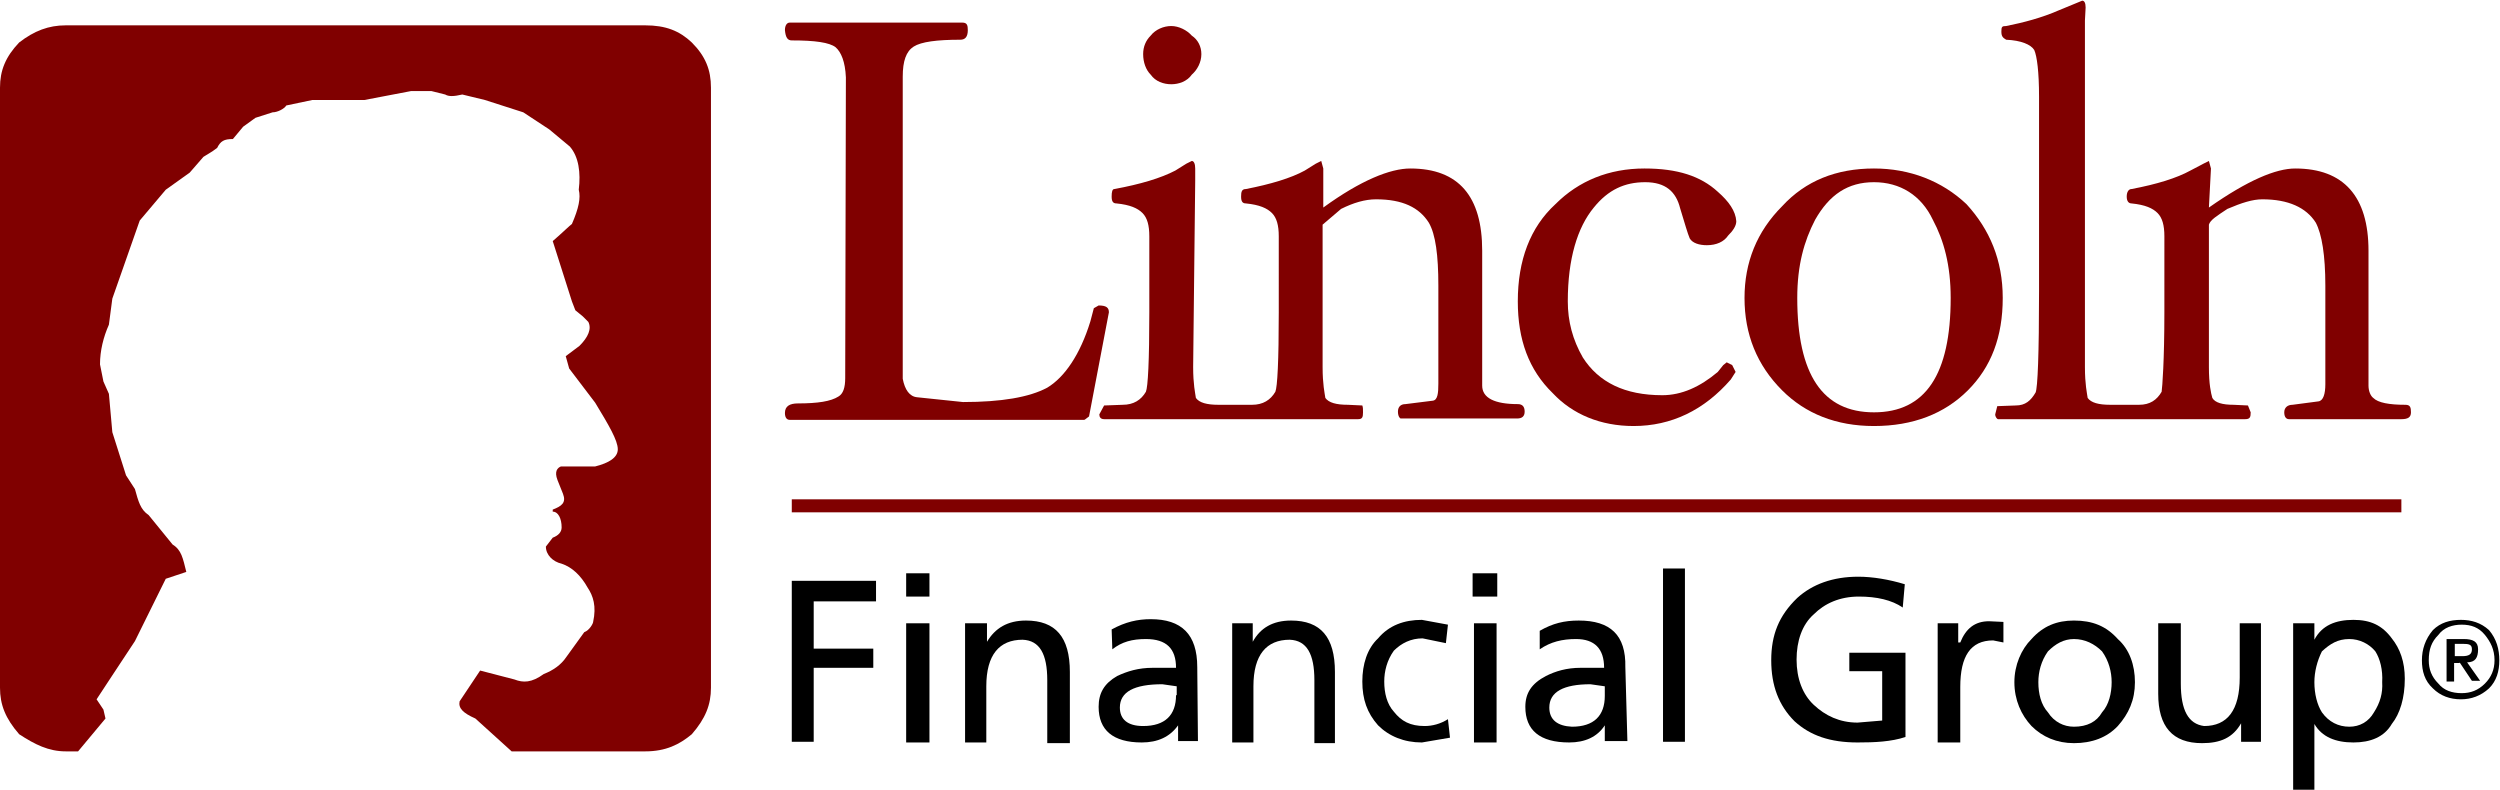 <?xml version="1.0" encoding="UTF-8"?>
<!-- Generator: Adobe Illustrator 27.5.0, SVG Export Plug-In . SVG Version: 6.00 Build 0)  -->
<svg xmlns="http://www.w3.org/2000/svg" xmlns:xlink="http://www.w3.org/1999/xlink" version="1.0" id="Layer_1" x="0px" y="0px" viewBox="0 0 365 115.3" style="enable-background:new 0 0 365 115.3;" xml:space="preserve">
<style type="text/css">
	.st0{fill:#800000;}
</style>
<g>
	<polygon id="polygon3047" points="118.8,87.8 127.9,87.8 127.9,84.8 115.6,84.8 115.6,84.8 115.6,108.3 118.8,108.3 118.8,97.5    127.5,97.5 127.5,94.7 118.8,94.7  "></polygon>
	<path id="path3049" d="M135.7,83.7h-3.4v3.4h3.4V83.7L135.7,83.7L135.7,83.7z M132.3,91v17.4h3.4V91H132.3L132.3,91z"></path>
	<path id="path3051" d="M140.9,91v17.4h3.1v-8.2c0-4.6,1.9-6.8,5.3-6.8c2.5,0.1,3.6,2.1,3.6,5.9v9.2h3.3V98.1c0-5.1-2.1-7.5-6.4-7.5   c-2.7,0-4.5,1.1-5.7,3.1l0,0V91H140.9L140.9,91z"></path>
	<path id="path3053" d="M162.4,94.8c1.4-1.1,2.9-1.5,4.9-1.5c3,0,4.4,1.4,4.4,4.2h-3.4c-2.1,0-3.7,0.5-5.2,1.2   c-1.9,1.1-2.7,2.5-2.7,4.5c0,3.4,2.1,5.2,6.3,5.2c2.3,0,4.1-0.8,5.3-2.5l0,0v2.3h2.9l-0.1-10.8c0-4.8-2.3-7-6.8-7   c-1.9,0-3.7,0.4-5.7,1.5L162.4,94.8L162.4,94.8L162.4,94.8L162.4,94.8z M171.7,101.5c0,2.9-1.6,4.5-4.8,4.5c-2.3,0-3.4-1-3.4-2.7   c0-2.3,2.1-3.4,6.2-3.4l2.1,0.3V101.5L171.7,101.5z"></path>
	<path id="path3055" d="M179.9,91v17.4h3.1v-8.2c0-4.6,1.9-6.8,5.3-6.8c2.5,0.1,3.6,2.1,3.6,5.9v9.2h3V98.1c0-5.1-2.1-7.5-6.4-7.5   c-2.7,0-4.5,1.1-5.6,3.1l0,0V91H179.9L179.9,91L179.9,91z"></path>
	<path id="path3057" d="M211.4,91.2l-3.8-0.7c-2.6,0-4.8,0.8-6.4,2.7c-1.6,1.5-2.3,3.8-2.3,6.3c0,2.6,0.7,4.6,2.3,6.4   c1.6,1.6,3.8,2.5,6.4,2.5l4.1-0.7l-0.3-2.7c-1.1,0.7-2.3,1-3.4,1c-2.1,0-3.4-0.7-4.5-2.1c-1-1.1-1.4-2.7-1.4-4.4   c0-1.5,0.4-3.1,1.4-4.5c1.1-1.1,2.5-1.8,4.2-1.8l3.4,0.7L211.4,91.2L211.4,91.2L211.4,91.2z"></path>
	<path id="path3059" d="M218.6,83.7h-3.6v3.4h3.6V83.7L218.6,83.7L218.6,83.7z M215.2,91v17.4h3.3V91H215.2L215.2,91z"></path>
	<path id="path3061" d="M230.5,90.6c-2.1,0-3.8,0.4-5.7,1.5v2.7c1.6-1.1,3.3-1.5,5.3-1.5c2.7,0,4.1,1.4,4.1,4.2h-3.4   c-2.1,0-3.7,0.5-5.1,1.2c-2.1,1.1-3,2.5-3,4.5c0,3.4,2.1,5.2,6.4,5.2c2.3,0,4.1-0.8,5.2-2.5l0,0v2.3h3.3l-0.3-10.8   C237.4,92.7,235.1,90.6,230.5,90.6L230.5,90.6L230.5,90.6z M226.2,103.3c0-2.3,2.1-3.4,6-3.4l2.1,0.3v1.4c0,2.9-1.6,4.5-4.8,4.5   C227.4,106,226.2,105.1,226.2,103.3L226.2,103.3L226.2,103.3z"></path>
	<polygon id="polygon3063" points="246,108.3 246,83 242.8,83 242.8,83 242.8,108.3  "></polygon>
	<path id="path3065" d="M258.6,96.4c0,3.7,1.1,6.6,3.4,8.9c2.3,2.1,5.2,3.1,9.2,3.1c2.5,0,4.9-0.1,7-0.8V95.3h-8.2v2.7h4.8v7.2   l-3.6,0.3c-2.6,0-4.7-1-6.4-2.6c-1.6-1.5-2.5-3.8-2.5-6.6c0-2.7,0.8-5.1,2.5-6.6c1.6-1.6,3.8-2.6,6.6-2.6c2.6,0,4.8,0.5,6.4,1.6   l0.3-3.4c-2.3-0.7-4.7-1.1-6.8-1.1c-3.7,0-6.7,1.1-8.9,3.1C259.7,89.9,258.6,92.7,258.6,96.4L258.6,96.4L258.6,96.4z"></path>
	<path id="path3067" d="M282.9,91v17.4h3.3v-8.1c0-4.5,1.5-6.8,4.8-6.8l1.5,0.3v-3l-2.1-0.1c-2.1,0-3.4,1.1-4.2,3.1h-0.3V91   L282.9,91L282.9,91z"></path>
	<path id="path3069" d="M306.9,95.1c1,1.4,1.4,3,1.4,4.5c0,1.6-0.4,3.3-1.4,4.4c-0.8,1.4-2.2,2.1-4.1,2.1c-1.5,0-2.9-0.7-3.8-2.1   c-1-1.1-1.4-2.7-1.4-4.4c0-1.5,0.4-3.1,1.4-4.5c1.1-1.1,2.3-1.8,3.8-1.8C304.4,93.3,305.8,94,306.9,95.1L306.9,95.1L306.9,95.1z    M302.8,90.6c-2.5,0-4.5,0.8-6.2,2.7c-1.5,1.5-2.5,3.8-2.5,6.3c0,2.6,1,4.8,2.5,6.4c1.6,1.6,3.7,2.5,6.2,2.5c2.6,0,4.8-0.8,6.4-2.5   c1.6-1.8,2.5-3.8,2.5-6.4c0-2.5-0.8-4.8-2.5-6.3C307.5,91.4,305.5,90.6,302.8,90.6L302.8,90.6z"></path>
	<path id="path3071" d="M315.1,91v10.3c0,4.8,2.1,7.2,6.4,7.2c2.7,0,4.5-0.8,5.7-2.9l0,0v2.7h2.9V91H327v7.9c0,4.8-1.8,7.1-5.2,7.1   c-2.3-0.3-3.4-2.3-3.4-6.2V91L315.1,91L315.1,91L315.1,91z"></path>
	<path id="path3073" d="M346.8,95.1c0.7,1.1,1.1,2.7,1,4.5c0.1,1.6-0.3,3-1.2,4.4c-0.8,1.4-2.1,2.1-3.6,2.1c-1.6,0-3-0.7-4-2.1   c-0.7-1.1-1.1-2.7-1.1-4.4c0-1.5,0.4-3.1,1.1-4.5c1.2-1.1,2.3-1.8,4-1.8C344.5,93.3,345.9,94,346.8,95.1L346.8,95.1L346.8,95.1   L346.8,95.1z M334.8,91v24.3h3.1v-9.6c1.1,1.9,3.1,2.7,5.7,2.7c2.5,0,4.5-0.8,5.6-2.7c1.2-1.5,1.9-3.8,1.9-6.6   c0-2.5-0.7-4.4-1.9-5.9c-1.4-1.9-3.1-2.7-5.6-2.7c-2.6,0-4.6,0.8-5.7,2.9l0,0V91H334.8L334.8,91z"></path>
	<path id="path3075" class="st0" d="M9.6,3.7h84.6c3,0,5,0.8,6.8,2.5c2,2,2.8,4,2.8,6.6v87.6c0,2.5-0.8,4.5-2.8,6.8   c-1.8,1.5-3.8,2.5-6.8,2.5H74.7l-5.3-4.8c-1.8-0.8-2.5-1.5-2.3-2.5l3-4.5l5,1.3c1.3,0.5,2.5,0.5,4.3-0.8c1.3-0.5,2.5-1.3,3.3-2.5   l1.3-1.8l1.3-1.8c0.8-0.3,1.3-1.3,1.3-1.5c0.5-2.3,0-3.8-0.8-5c-1-1.8-2.3-3-3.8-3.5c-1.3-0.3-2.3-1.3-2.3-2.5l1-1.3   c0.8-0.3,1.3-0.8,1.3-1.5c0-1.3-0.5-2.3-1.3-2.3v-0.3c1.3-0.5,2-1,1.5-2.3l-0.8-2c-0.5-1.3,0-1.8,0.5-2h5c2-0.5,3.3-1.3,3.3-2.5   c0-1.3-1.3-3.5-3.3-6.8l-3.8-5l-0.5-1.8l2-1.5c1.3-1.3,1.8-2.5,1.3-3.5l-0.8-0.8L84,45.3l-0.5-1.3l-2.8-8.8   c1.5-1.3,2.5-2.3,2.8-2.5c1-2.3,1.3-3.8,1-5c0.3-2.5,0-4.8-1.3-6.3l-3-2.5l-3.8-2.5l-5.6-1.8l-3.3-0.8c-1.3,0.3-2,0.3-2.5,0l-2-0.5   h-3l-6.8,1.3h-7.6l-3.8,0.8c-0.3,0.5-1.3,1-2,1l-2.5,0.8l-1.8,1.3l-1.5,1.8c-1.3,0-1.8,0.3-2.3,1.3L31,22.1l-1.3,0.8l-2,2.3   l-3.5,2.5l-3.8,4.5l-4,11.4l-0.5,3.8c-0.8,1.8-1.3,3.8-1.3,5.8l0.5,2.5l0.8,1.8l0.5,5.6l2,6.3l1.3,2c0.5,1.8,0.8,3,2,3.8l3.5,4.3   c1.3,0.8,1.5,2,2,4l-3,1l-4.5,9.1l-3.3,5l-2.3,3.5l1,1.5l0.3,1.3l-4,4.8H9.6c-2.5,0-4.5-1-6.8-2.5c-2-2.3-2.8-4.3-2.8-6.8V12.8   c0-2.5,0.8-4.5,2.8-6.6C5,4.5,7.1,3.7,9.6,3.7L9.6,3.7z"></path>
	<path id="path3077" class="st0" d="M115.6,5.9c3.4,0,5.5,0.3,6.4,1c0.8,0.7,1.4,2.1,1.5,4.4l-0.1,43.9c0,1.4-0.3,2.3-1,2.7   c-1.1,0.7-3,1-5.9,1c-1.2,0-1.9,0.4-1.9,1.4c0,0.7,0.3,1,0.7,1h43c0.1,0,0.4-0.3,0.7-0.5l2.9-15.2c0-0.7-0.4-1-1.5-1l-0.7,0.4   l-0.5,1.9c-1.5,4.9-3.8,8.2-6.3,9.7c-2.6,1.4-6.7,2.1-12.3,2.1l-6.7-0.7c-1.1-0.1-1.8-1.1-2.1-2.7V11.2c0-2.3,0.5-3.7,1.6-4.4   c1.1-0.7,3.4-1,6.8-1c0.7,0,1.1-0.4,1.1-1.4c0-0.7-0.1-1.1-0.8-1.1h-25.2c-0.4,0-0.7,0.4-0.7,1.1C114.7,5.5,115,5.9,115.6,5.9   L115.6,5.9z"></path>
	<path id="path3079" class="st0" d="M171,12.3c1.1,0,2.3-0.4,3-1.4c0.8-0.7,1.4-1.8,1.4-3c0-1.1-0.5-2.1-1.4-2.7   c-0.7-0.8-1.9-1.4-3-1.4c-1.1,0-2.3,0.5-3,1.4c-0.7,0.7-1.1,1.6-1.1,2.7c0,1.2,0.4,2.3,1.1,3C168.7,11.9,169.9,12.3,171,12.3   L171,12.3z"></path>
	<path id="path3081" class="st0" d="M250.8,28c-2.5-2.3-5.9-3.4-10.7-3.4c-5.2,0-9.6,1.8-13,5.2c-3.7,3.4-5.5,8.2-5.5,14.2   c0,5.6,1.6,10,5.1,13.4c2.9,3.1,7,4.8,11.8,4.8c5.5,0,10.3-2.3,14.2-6.8l0.7-1.1l-0.5-1l-0.8-0.4l-0.5,0.4l-0.8,1   c-2.6,2.2-5.3,3.4-8.1,3.4c-5.5,0-9.3-1.9-11.6-5.5c-1.5-2.6-2.2-5.3-2.2-8.2c0-6.2,1.4-10.8,3.8-13.7c2.1-2.6,4.5-3.7,7.5-3.7   c3,0,4.5,1.4,5.1,3.8c0.7,2.3,1.1,3.7,1.4,4.4c0.4,0.7,1.4,1,2.5,1c1.4,0,2.5-0.5,3.1-1.4c0.7-0.7,1.2-1.4,1.2-2.1   C253.4,30.8,252.4,29.4,250.8,28L250.8,28L250.8,28z"></path>
	<path id="path3083" class="st0" d="M282.2,32.1c1.6,3,2.6,6.6,2.6,11.4c0,11.2-3.7,16.7-11.2,16.7s-11.2-5.5-11.2-16.7   c0-4.8,1-8.3,2.6-11.4c2.1-3.7,4.8-5.5,8.6-5.5S280.5,28.5,282.2,32.1L282.2,32.1L282.2,32.1L282.2,32.1z M273.6,24.6   c-5.5,0-10,1.8-13.4,5.5c-3.7,3.7-5.5,8.2-5.5,13.4c0,5.3,1.8,9.8,5.5,13.5c3.4,3.4,7.9,5.2,13.4,5.2c5.7,0,10.3-1.8,13.7-5.2   c3.4-3.4,5.1-7.8,5.1-13.5c0-5.5-1.9-10-5.3-13.7C283.5,26.4,278.8,24.6,273.6,24.6L273.6,24.6L273.6,24.6z"></path>
	<path id="path3085" class="st0" d="M161.2,59.2l2.7-0.1c1.6,0,2.7-0.7,3.4-1.9c0.3-0.7,0.5-4.5,0.5-11.6V34.5c0-1.6-0.3-2.7-1-3.4   c-0.7-0.7-1.8-1.2-3.8-1.4c-0.5,0-0.7-0.3-0.7-1c0-0.7,0.1-1.1,0.4-1.1c3.8-0.7,6.8-1.6,8.9-2.7l1.6-1l0.8-0.4   c0.3,0,0.5,0.4,0.5,1.1v1.8l-0.3,27.2c0,2.5,0.3,3.8,0.4,4.5c0.5,0.7,1.6,1,3.3,1h4.9c1.6,0,2.7-0.7,3.4-1.9   c0.3-0.7,0.5-4.5,0.5-11.6V34.5c0-1.6-0.3-2.7-1-3.4c-0.7-0.7-1.8-1.2-3.8-1.4c-0.5,0-0.7-0.3-0.7-1c0-0.7,0.1-1.1,0.7-1.1   c3.6-0.7,6.6-1.6,8.6-2.7l1.6-1l0.8-0.4l0.3,1.1v5.7c5.5-4,9.8-5.7,12.7-5.7c7.1,0,10.5,4.1,10.5,12v19.7c0,1.8,1.8,2.7,5.2,2.7   c0.7,0,1,0.4,1,1.1c0,0.7-0.4,1-1.1,1h-17c-0.1,0-0.4-0.3-0.4-1c0-0.7,0.4-1.1,1.1-1.1l4-0.5c0.7-0.1,0.8-1.1,0.8-2.5V41.7   c0-4.4-0.4-7.5-1.4-9.2c-1.4-2.2-3.8-3.4-7.7-3.4c-1.6,0-3.3,0.5-5.1,1.4l-2.7,2.3v20.8c0,2.5,0.3,3.8,0.4,4.5c0.5,0.7,1.6,1,3.3,1   l2.1,0.1c0.1,0.3,0.1,0.5,0.1,1c0,0.7-0.1,1-0.7,1h-37.1c-0.5,0-0.7-0.3-0.7-0.7L161.2,59.2L161.2,59.2z"></path>
	<path id="path3087" class="st0" d="M304.4,3v50.6c0,2.5,0.3,3.8,0.4,4.5c0.5,0.7,1.6,1,3.3,1h4.2c1.6,0,2.6-0.7,3.3-1.9   c0.1-0.7,0.4-4.5,0.4-11.6V34.5c0-1.6-0.3-2.7-1-3.4c-0.7-0.7-1.8-1.2-3.8-1.4c-0.4,0-0.7-0.3-0.7-1c0-0.7,0.3-1.1,0.7-1.1   c3.7-0.7,6.6-1.6,8.6-2.7l1.9-1l0.8-0.4l0.3,1.1l-0.3,5.7c5.7-4,9.8-5.7,12.6-5.7c7.1,0,10.7,4.1,10.7,12v19.7   c0,0.8,0.3,1.5,0.7,1.8c0.7,0.7,2.3,1,4.7,1c0.7,0,0.8,0.4,0.8,1.1s-0.4,1-1.4,1h-16.4c-0.4,0-0.7-0.3-0.7-1s0.5-1.1,1.2-1.1   l3.8-0.5c0.7-0.1,1-1.1,1-2.5V41.7c0-4.4-0.5-7.5-1.4-9.2c-1.4-2.2-4-3.4-7.8-3.4c-1.4,0-3,0.5-5.1,1.4c-1.5,1-2.5,1.6-2.7,2.3   v20.8c0,2.5,0.3,3.8,0.5,4.5c0.4,0.7,1.5,1,3.1,1l2.1,0.1l0.4,1c0,0.7-0.1,1-0.8,1h-36.1c-0.1,0-0.4-0.3-0.4-0.7l0.3-1.2l2.7-0.1   c1.4,0,2.2-0.7,2.9-1.9c0.3-0.7,0.5-5.6,0.5-14.8V14.1c0-3.6-0.3-5.9-0.7-6.8c-0.5-0.8-1.9-1.4-4.1-1.5c-0.5-0.3-0.7-0.5-0.7-1.2   c0-0.7,0.1-0.8,0.7-0.8c2.5-0.5,5.2-1.2,7.7-2.3l3.4-1.4c0.3,0,0.5,0.3,0.5,1L304.4,3L304.4,3L304.4,3z"></path>
	<polygon id="polygon3089" class="st0" points="115.6,72.9 350.6,72.9 350.6,74.8 350.6,74.8 115.6,74.8  "></polygon>
	<path id="path3091" d="M353.6,96.4c0,1.6,0.4,3,1.6,4.1c1.1,1.1,2.5,1.6,4.1,1.6c1.5,0,2.9-0.5,4.1-1.6c1.1-1.1,1.5-2.5,1.5-4.1   c0-1.6-0.4-3.1-1.5-4.4c-1.2-1.1-2.6-1.5-4.1-1.5c-1.6,0-3,0.4-4.1,1.5C354.1,93.3,353.6,94.8,353.6,96.4L353.6,96.4L353.6,96.4z    M356,92.7c0.8-1.1,2.1-1.5,3.4-1.5c1.4,0,2.5,0.4,3.4,1.5c0.8,1,1.4,2.1,1.4,3.7c0,1.4-0.5,2.5-1.4,3.4c-1,1-2.1,1.4-3.4,1.4   c-1.4,0-2.6-0.4-3.4-1.4c-1-1-1.4-2.1-1.4-3.4C354.6,94.8,355,93.7,356,92.7L356,92.7L356,92.7z M359.5,94c1,0,1.4,0.1,1.4,0.8   c0,0.7-0.4,1-1.4,1h-1.1V94L359.5,94L359.5,94L359.5,94z M359.1,96.7l1.8,2.7h1.2l-1.9-2.7c1.2,0,1.6-0.7,1.6-1.9   c0-1.1-0.7-1.5-2.1-1.5h-2.5v6.2h1.1v-2.7H359.1L359.1,96.7z"></path>
</g>
</svg>
